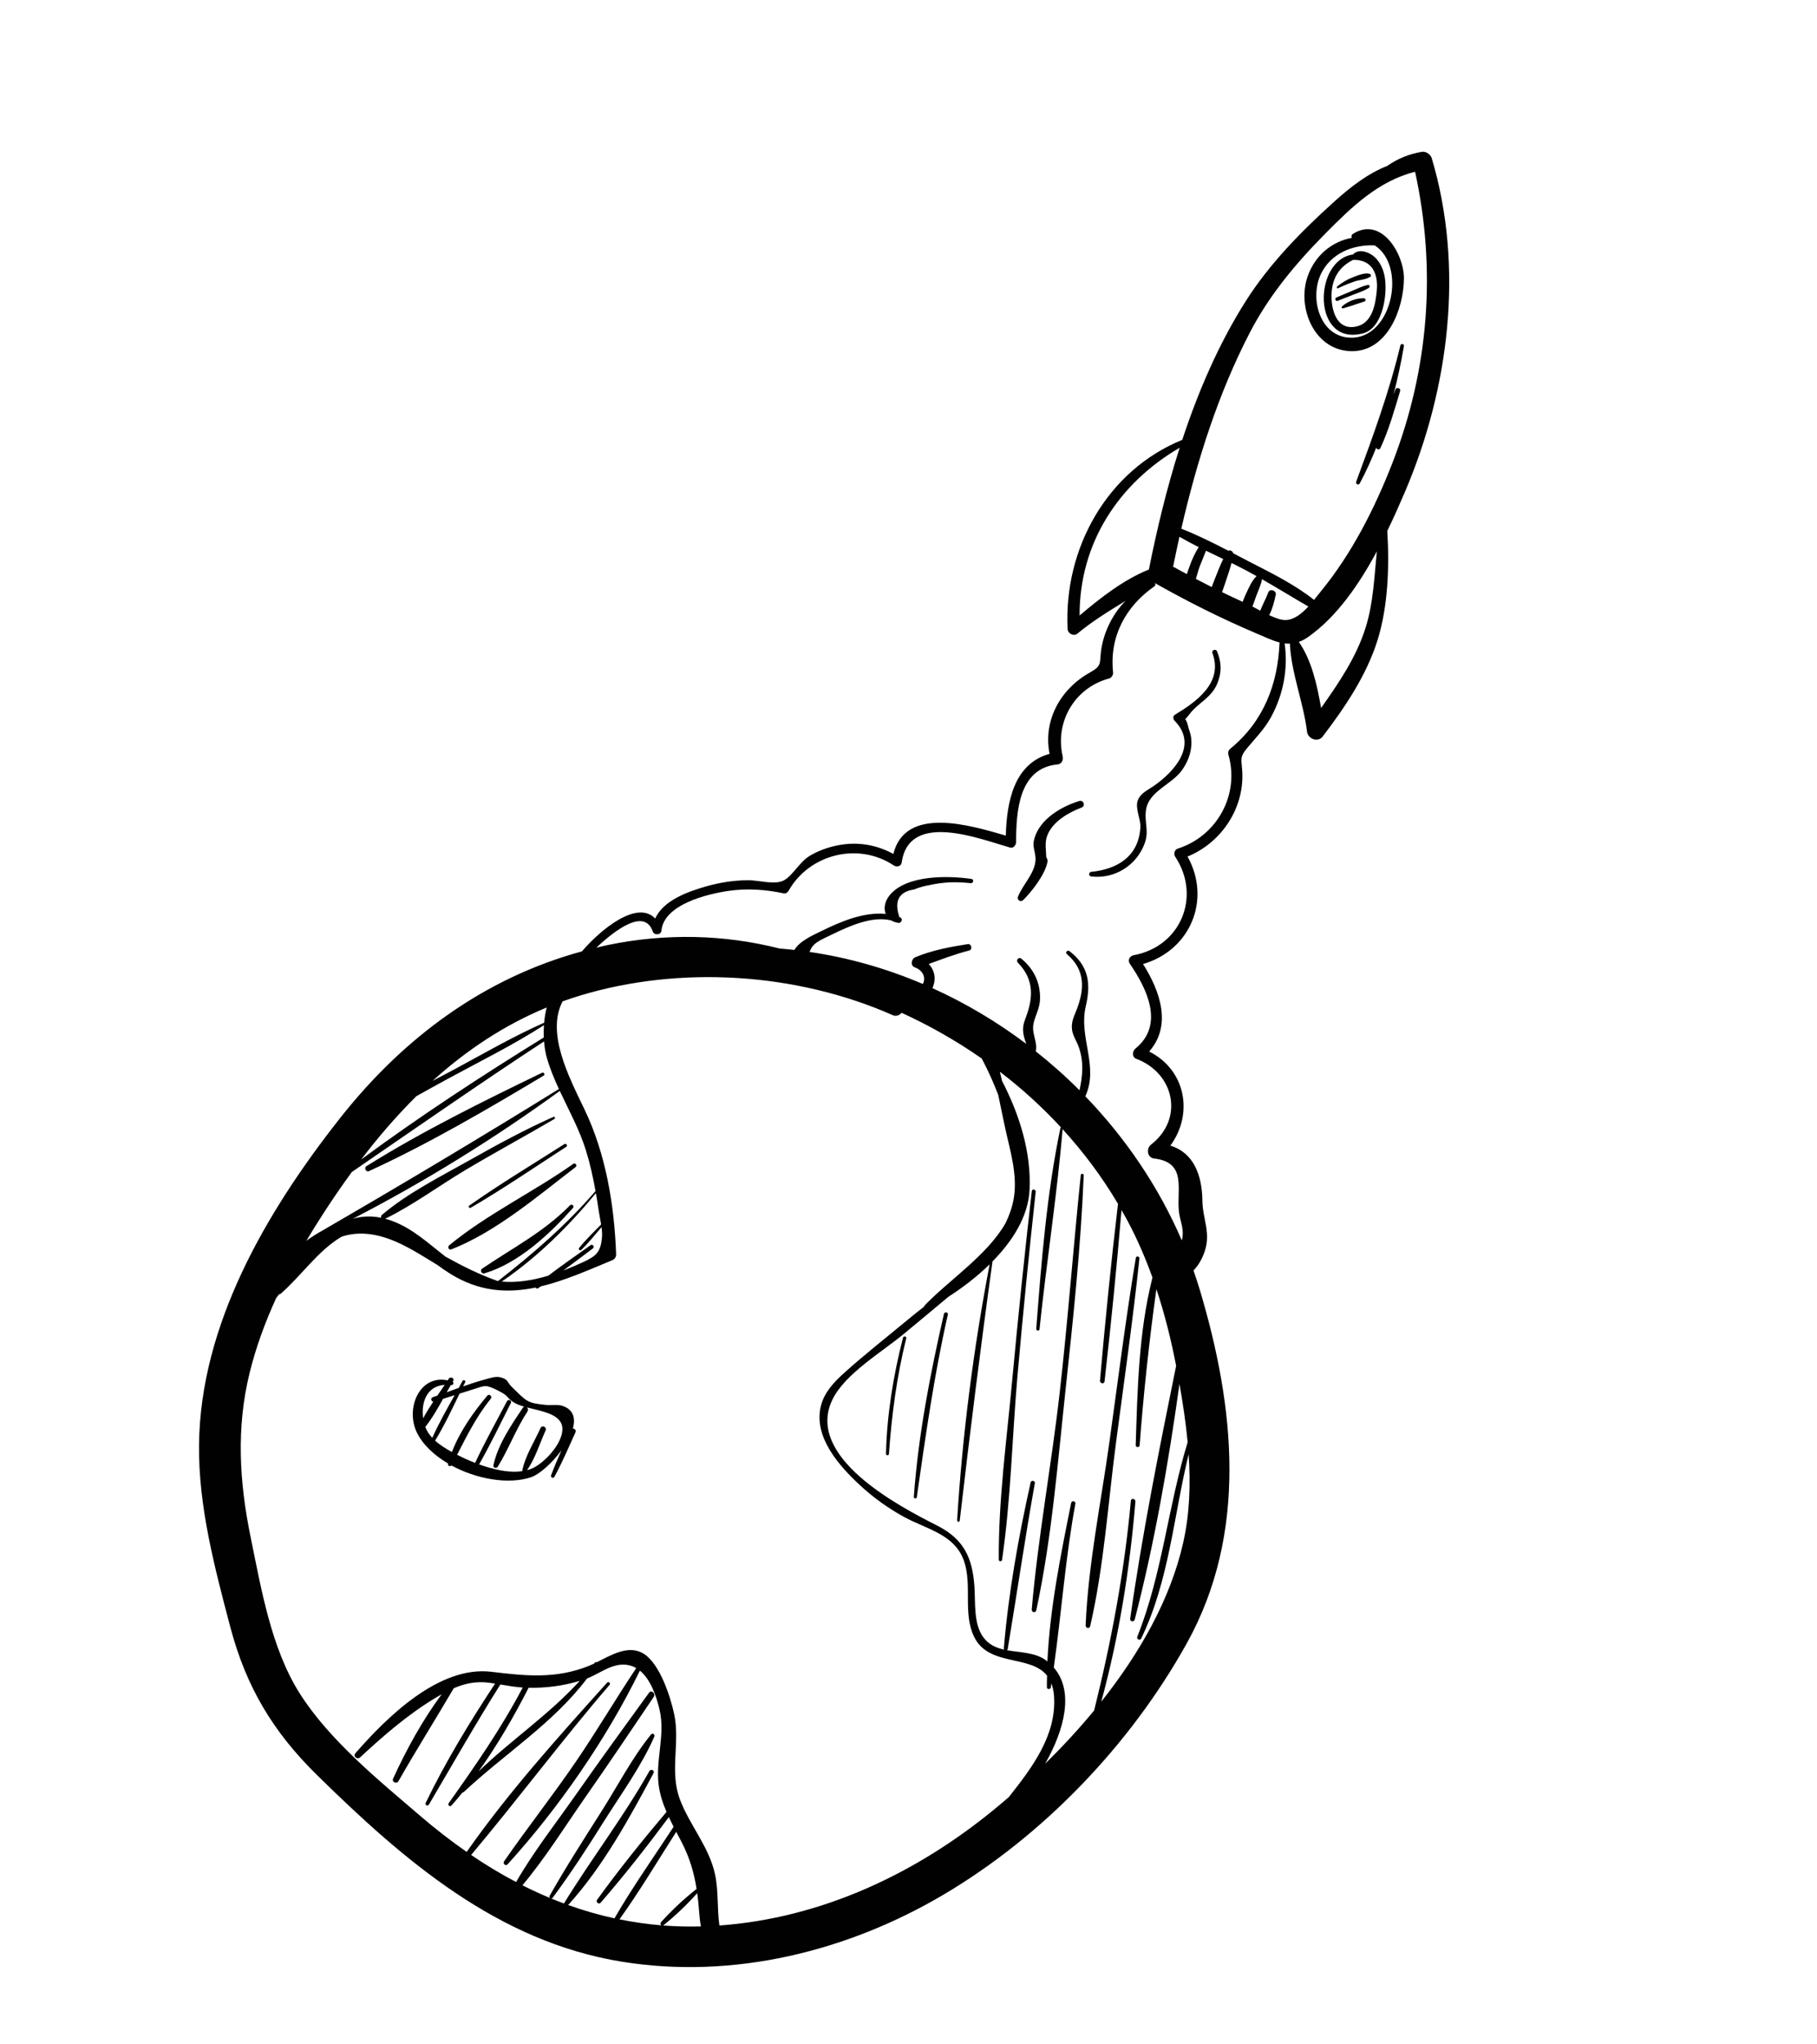 <svg xmlns="http://www.w3.org/2000/svg" xmlns:xlink="http://www.w3.org/1999/xlink" width="1920" zoomAndPan="magnify" viewBox="0 0 1440 1620" height="2160" preserveAspectRatio="xMidYMid meet" version="1.0"><defs><clipPath id="f17287adaa"><path d="M 157 120 L 1149 120 L 1149 1559 L 157 1559 Z M 157 120 " clip-rule="nonzero"/></clipPath><clipPath id="bbc57eb020"><path d="M 673.551 -87.078 L 1424.992 253.453 L 766.215 1707.148 L 14.773 1366.617 Z M 673.551 -87.078 " clip-rule="nonzero"/></clipPath><clipPath id="b1f30aa4d3"><path d="M 673.551 -87.078 L 1424.992 253.453 L 766.215 1707.148 L 14.773 1366.617 Z M 673.551 -87.078 " clip-rule="nonzero"/></clipPath><clipPath id="890fee0aec"><path d="M 673.551 -87.078 L 1424.992 253.453 L 766.215 1707.148 L 14.773 1366.617 Z M 673.551 -87.078 " clip-rule="nonzero"/></clipPath><clipPath id="851f0837bf"><path d="M 702 1059 L 719 1059 L 719 1154 L 702 1154 Z M 702 1059 " clip-rule="nonzero"/></clipPath><clipPath id="deeba97ac4"><path d="M 673.551 -87.078 L 1424.992 253.453 L 766.215 1707.148 L 14.773 1366.617 Z M 673.551 -87.078 " clip-rule="nonzero"/></clipPath><clipPath id="221125fef3"><path d="M 673.551 -87.078 L 1424.992 253.453 L 766.215 1707.148 L 14.773 1366.617 Z M 673.551 -87.078 " clip-rule="nonzero"/></clipPath><clipPath id="e274bd285c"><path d="M 673.551 -87.078 L 1424.992 253.453 L 766.215 1707.148 L 14.773 1366.617 Z M 673.551 -87.078 " clip-rule="nonzero"/></clipPath><clipPath id="4c228b70aa"><path d="M 724 1039 L 752 1039 L 752 1188 L 724 1188 Z M 724 1039 " clip-rule="nonzero"/></clipPath><clipPath id="436a6e96dc"><path d="M 673.551 -87.078 L 1424.992 253.453 L 766.215 1707.148 L 14.773 1366.617 Z M 673.551 -87.078 " clip-rule="nonzero"/></clipPath><clipPath id="c6bbbe8301"><path d="M 673.551 -87.078 L 1424.992 253.453 L 766.215 1707.148 L 14.773 1366.617 Z M 673.551 -87.078 " clip-rule="nonzero"/></clipPath><clipPath id="d4680ead17"><path d="M 673.551 -87.078 L 1424.992 253.453 L 766.215 1707.148 L 14.773 1366.617 Z M 673.551 -87.078 " clip-rule="nonzero"/></clipPath><clipPath id="c5cc3b827b"><path d="M 791 942 L 821 942 L 821 1238 L 791 1238 Z M 791 942 " clip-rule="nonzero"/></clipPath><clipPath id="c4489dab09"><path d="M 673.551 -87.078 L 1424.992 253.453 L 766.215 1707.148 L 14.773 1366.617 Z M 673.551 -87.078 " clip-rule="nonzero"/></clipPath><clipPath id="cddc790960"><path d="M 673.551 -87.078 L 1424.992 253.453 L 766.215 1707.148 L 14.773 1366.617 Z M 673.551 -87.078 " clip-rule="nonzero"/></clipPath><clipPath id="89f472fde8"><path d="M 673.551 -87.078 L 1424.992 253.453 L 766.215 1707.148 L 14.773 1366.617 Z M 673.551 -87.078 " clip-rule="nonzero"/></clipPath><clipPath id="c823fc69f4"><path d="M 817 930 L 859 930 L 859 1278 L 817 1278 Z M 817 930 " clip-rule="nonzero"/></clipPath><clipPath id="8592d7fc3d"><path d="M 673.551 -87.078 L 1424.992 253.453 L 766.215 1707.148 L 14.773 1366.617 Z M 673.551 -87.078 " clip-rule="nonzero"/></clipPath><clipPath id="9a9b6aa71f"><path d="M 673.551 -87.078 L 1424.992 253.453 L 766.215 1707.148 L 14.773 1366.617 Z M 673.551 -87.078 " clip-rule="nonzero"/></clipPath><clipPath id="0abb5c9579"><path d="M 673.551 -87.078 L 1424.992 253.453 L 766.215 1707.148 L 14.773 1366.617 Z M 673.551 -87.078 " clip-rule="nonzero"/></clipPath><clipPath id="ce51a44471"><path d="M 860 995 L 904 995 L 904 1291 L 860 1291 Z M 860 995 " clip-rule="nonzero"/></clipPath><clipPath id="24022e0e63"><path d="M 673.551 -87.078 L 1424.992 253.453 L 766.215 1707.148 L 14.773 1366.617 Z M 673.551 -87.078 " clip-rule="nonzero"/></clipPath><clipPath id="51316717c2"><path d="M 673.551 -87.078 L 1424.992 253.453 L 766.215 1707.148 L 14.773 1366.617 Z M 673.551 -87.078 " clip-rule="nonzero"/></clipPath><clipPath id="bc041cbf34"><path d="M 673.551 -87.078 L 1424.992 253.453 L 766.215 1707.148 L 14.773 1366.617 Z M 673.551 -87.078 " clip-rule="nonzero"/></clipPath><clipPath id="94990f4906"><path d="M 289 849 L 432 849 L 432 929 L 289 929 Z M 289 849 " clip-rule="nonzero"/></clipPath><clipPath id="6ee24badbb"><path d="M 673.551 -87.078 L 1424.992 253.453 L 766.215 1707.148 L 14.773 1366.617 Z M 673.551 -87.078 " clip-rule="nonzero"/></clipPath><clipPath id="4b0d3a328e"><path d="M 673.551 -87.078 L 1424.992 253.453 L 766.215 1707.148 L 14.773 1366.617 Z M 673.551 -87.078 " clip-rule="nonzero"/></clipPath><clipPath id="109dccce32"><path d="M 673.551 -87.078 L 1424.992 253.453 L 766.215 1707.148 L 14.773 1366.617 Z M 673.551 -87.078 " clip-rule="nonzero"/></clipPath><clipPath id="ab569cbbd0"><path d="M 355 921 L 457 921 L 457 991 L 355 991 Z M 355 921 " clip-rule="nonzero"/></clipPath><clipPath id="9560c1ec82"><path d="M 673.551 -87.078 L 1424.992 253.453 L 766.215 1707.148 L 14.773 1366.617 Z M 673.551 -87.078 " clip-rule="nonzero"/></clipPath><clipPath id="6f448caba4"><path d="M 673.551 -87.078 L 1424.992 253.453 L 766.215 1707.148 L 14.773 1366.617 Z M 673.551 -87.078 " clip-rule="nonzero"/></clipPath><clipPath id="7db008ea3a"><path d="M 673.551 -87.078 L 1424.992 253.453 L 766.215 1707.148 L 14.773 1366.617 Z M 673.551 -87.078 " clip-rule="nonzero"/></clipPath><clipPath id="3514848438"><path d="M 381 954 L 455 954 L 455 1010 L 381 1010 Z M 381 954 " clip-rule="nonzero"/></clipPath><clipPath id="10d56d915e"><path d="M 673.551 -87.078 L 1424.992 253.453 L 766.215 1707.148 L 14.773 1366.617 Z M 673.551 -87.078 " clip-rule="nonzero"/></clipPath><clipPath id="c8a0d0674d"><path d="M 673.551 -87.078 L 1424.992 253.453 L 766.215 1707.148 L 14.773 1366.617 Z M 673.551 -87.078 " clip-rule="nonzero"/></clipPath><clipPath id="6f3d5be821"><path d="M 673.551 -87.078 L 1424.992 253.453 L 766.215 1707.148 L 14.773 1366.617 Z M 673.551 -87.078 " clip-rule="nonzero"/></clipPath><clipPath id="30907929f6"><path d="M 327 1091 L 457 1091 L 457 1174 L 327 1174 Z M 327 1091 " clip-rule="nonzero"/></clipPath><clipPath id="eb5e71aaf4"><path d="M 673.551 -87.078 L 1424.992 253.453 L 766.215 1707.148 L 14.773 1366.617 Z M 673.551 -87.078 " clip-rule="nonzero"/></clipPath><clipPath id="f0e5c48421"><path d="M 673.551 -87.078 L 1424.992 253.453 L 766.215 1707.148 L 14.773 1366.617 Z M 673.551 -87.078 " clip-rule="nonzero"/></clipPath><clipPath id="693c9cdcb2"><path d="M 673.551 -87.078 L 1424.992 253.453 L 766.215 1707.148 L 14.773 1366.617 Z M 673.551 -87.078 " clip-rule="nonzero"/></clipPath><clipPath id="7fa3044e7e"><path d="M 1033 181 L 1113 181 L 1113 279 L 1033 279 Z M 1033 181 " clip-rule="nonzero"/></clipPath><clipPath id="4f475cf104"><path d="M 673.551 -87.078 L 1424.992 253.453 L 766.215 1707.148 L 14.773 1366.617 Z M 673.551 -87.078 " clip-rule="nonzero"/></clipPath><clipPath id="16898d6f3f"><path d="M 673.551 -87.078 L 1424.992 253.453 L 766.215 1707.148 L 14.773 1366.617 Z M 673.551 -87.078 " clip-rule="nonzero"/></clipPath><clipPath id="1f519c32d2"><path d="M 673.551 -87.078 L 1424.992 253.453 L 766.215 1707.148 L 14.773 1366.617 Z M 673.551 -87.078 " clip-rule="nonzero"/></clipPath><clipPath id="0da6896cf8"><path d="M 1049 199 L 1099 199 L 1099 266 L 1049 266 Z M 1049 199 " clip-rule="nonzero"/></clipPath><clipPath id="643c33ff4c"><path d="M 673.551 -87.078 L 1424.992 253.453 L 766.215 1707.148 L 14.773 1366.617 Z M 673.551 -87.078 " clip-rule="nonzero"/></clipPath><clipPath id="45e2e410e8"><path d="M 673.551 -87.078 L 1424.992 253.453 L 766.215 1707.148 L 14.773 1366.617 Z M 673.551 -87.078 " clip-rule="nonzero"/></clipPath><clipPath id="534e1135b0"><path d="M 673.551 -87.078 L 1424.992 253.453 L 766.215 1707.148 L 14.773 1366.617 Z M 673.551 -87.078 " clip-rule="nonzero"/></clipPath><clipPath id="91037be190"><path d="M 1059 216 L 1087 216 L 1087 229 L 1059 229 Z M 1059 216 " clip-rule="nonzero"/></clipPath><clipPath id="c118c3f2d0"><path d="M 673.551 -87.078 L 1424.992 253.453 L 766.215 1707.148 L 14.773 1366.617 Z M 673.551 -87.078 " clip-rule="nonzero"/></clipPath><clipPath id="087eb7de41"><path d="M 673.551 -87.078 L 1424.992 253.453 L 766.215 1707.148 L 14.773 1366.617 Z M 673.551 -87.078 " clip-rule="nonzero"/></clipPath><clipPath id="c50aeb25a2"><path d="M 673.551 -87.078 L 1424.992 253.453 L 766.215 1707.148 L 14.773 1366.617 Z M 673.551 -87.078 " clip-rule="nonzero"/></clipPath><clipPath id="871fd8e0d5"><path d="M 1058 225 L 1086 225 L 1086 239 L 1058 239 Z M 1058 225 " clip-rule="nonzero"/></clipPath><clipPath id="d68c78bbd3"><path d="M 673.551 -87.078 L 1424.992 253.453 L 766.215 1707.148 L 14.773 1366.617 Z M 673.551 -87.078 " clip-rule="nonzero"/></clipPath><clipPath id="248c93717a"><path d="M 673.551 -87.078 L 1424.992 253.453 L 766.215 1707.148 L 14.773 1366.617 Z M 673.551 -87.078 " clip-rule="nonzero"/></clipPath><clipPath id="695f61a98c"><path d="M 673.551 -87.078 L 1424.992 253.453 L 766.215 1707.148 L 14.773 1366.617 Z M 673.551 -87.078 " clip-rule="nonzero"/></clipPath><clipPath id="c849585a8d"><path d="M 1063 236 L 1083 236 L 1083 245 L 1063 245 Z M 1063 236 " clip-rule="nonzero"/></clipPath><clipPath id="2ece50f923"><path d="M 673.551 -87.078 L 1424.992 253.453 L 766.215 1707.148 L 14.773 1366.617 Z M 673.551 -87.078 " clip-rule="nonzero"/></clipPath><clipPath id="f29d00c3e6"><path d="M 673.551 -87.078 L 1424.992 253.453 L 766.215 1707.148 L 14.773 1366.617 Z M 673.551 -87.078 " clip-rule="nonzero"/></clipPath><clipPath id="ffb01f2270"><path d="M 673.551 -87.078 L 1424.992 253.453 L 766.215 1707.148 L 14.773 1366.617 Z M 673.551 -87.078 " clip-rule="nonzero"/></clipPath><clipPath id="2d61eb26cb"><path d="M 1074 272 L 1113 272 L 1113 384 L 1074 384 Z M 1074 272 " clip-rule="nonzero"/></clipPath><clipPath id="52338a1397"><path d="M 673.551 -87.078 L 1424.992 253.453 L 766.215 1707.148 L 14.773 1366.617 Z M 673.551 -87.078 " clip-rule="nonzero"/></clipPath><clipPath id="d8a2a01725"><path d="M 673.551 -87.078 L 1424.992 253.453 L 766.215 1707.148 L 14.773 1366.617 Z M 673.551 -87.078 " clip-rule="nonzero"/></clipPath><clipPath id="3a8216c539"><path d="M 673.551 -87.078 L 1424.992 253.453 L 766.215 1707.148 L 14.773 1366.617 Z M 673.551 -87.078 " clip-rule="nonzero"/></clipPath><clipPath id="93b918877c"><path d="M 863 514 L 968 514 L 968 695 L 863 695 Z M 863 514 " clip-rule="nonzero"/></clipPath><clipPath id="fd53c7e9b1"><path d="M 673.551 -87.078 L 1424.992 253.453 L 766.215 1707.148 L 14.773 1366.617 Z M 673.551 -87.078 " clip-rule="nonzero"/></clipPath><clipPath id="2086cfa9cc"><path d="M 673.551 -87.078 L 1424.992 253.453 L 766.215 1707.148 L 14.773 1366.617 Z M 673.551 -87.078 " clip-rule="nonzero"/></clipPath><clipPath id="e2c288c2bc"><path d="M 673.551 -87.078 L 1424.992 253.453 L 766.215 1707.148 L 14.773 1366.617 Z M 673.551 -87.078 " clip-rule="nonzero"/></clipPath><clipPath id="a187f12f3d"><path d="M 806 634 L 859 634 L 859 715 L 806 715 Z M 806 634 " clip-rule="nonzero"/></clipPath><clipPath id="398d1b8da4"><path d="M 673.551 -87.078 L 1424.992 253.453 L 766.215 1707.148 L 14.773 1366.617 Z M 673.551 -87.078 " clip-rule="nonzero"/></clipPath><clipPath id="4027252cd6"><path d="M 673.551 -87.078 L 1424.992 253.453 L 766.215 1707.148 L 14.773 1366.617 Z M 673.551 -87.078 " clip-rule="nonzero"/></clipPath><clipPath id="9c9143fac5"><path d="M 673.551 -87.078 L 1424.992 253.453 L 766.215 1707.148 L 14.773 1366.617 Z M 673.551 -87.078 " clip-rule="nonzero"/></clipPath><clipPath id="6fe326e44c"><path d="M 371 906 L 450 906 L 450 958 L 371 958 Z M 371 906 " clip-rule="nonzero"/></clipPath><clipPath id="8d277163c7"><path d="M 673.551 -87.078 L 1424.992 253.453 L 766.215 1707.148 L 14.773 1366.617 Z M 673.551 -87.078 " clip-rule="nonzero"/></clipPath><clipPath id="3154d4e75b"><path d="M 673.551 -87.078 L 1424.992 253.453 L 766.215 1707.148 L 14.773 1366.617 Z M 673.551 -87.078 " clip-rule="nonzero"/></clipPath><clipPath id="99e1a6ffce"><path d="M 673.551 -87.078 L 1424.992 253.453 L 766.215 1707.148 L 14.773 1366.617 Z M 673.551 -87.078 " clip-rule="nonzero"/></clipPath><clipPath id="760903dad7"><path d="M 336 822 L 359 822 L 359 845 L 336 845 Z M 336 822 " clip-rule="nonzero"/></clipPath><clipPath id="21fc841513"><path d="M 342.352 819.141 L 362.086 828.082 L 353.145 847.812 L 333.41 838.871 Z M 342.352 819.141 " clip-rule="nonzero"/></clipPath><clipPath id="09dbc134aa"><path d="M 352.219 823.609 C 346.77 821.141 340.352 823.555 337.883 829.004 C 335.414 834.453 337.828 840.871 343.277 843.344 C 348.727 845.812 355.145 843.395 357.613 837.945 C 360.082 832.5 357.668 826.078 352.219 823.609 Z M 352.219 823.609 " clip-rule="nonzero"/></clipPath></defs><g clip-path="url(#f17287adaa)"><g clip-path="url(#bbc57eb020)"><g clip-path="url(#b1f30aa4d3)"><g clip-path="url(#890fee0aec)"><path fill="#010101" d="M 950.91 1022.25 C 949.359 1017.051 947.652 1011.906 945.871 1006.801 C 949.793 1002.676 952.703 997.625 954.75 991.586 C 959.77 976.773 953.074 965.863 952.91 951.387 C 952.684 931.578 946.152 913.434 927.516 907.832 C 945.977 882.766 939.887 847.918 910.746 833.246 C 928.789 812.746 919.684 785.797 905.871 763.918 C 943.215 753.121 960.219 713.125 941.156 678.742 C 968.5 667.605 987.055 639.289 984.363 609.234 C 983.613 600.871 982.898 599.426 988.277 592.93 C 994.992 584.805 1002.094 577.797 1007.215 568.426 C 1017.031 550.465 1020.969 530.031 1018.086 509.852 C 1019.477 510.031 1020.863 510.09 1022.266 510.043 C 1023.238 533.07 1033.086 556.805 1035.84 579.785 C 1036.523 585.488 1044.387 588.676 1048.199 583.684 C 1065.863 560.555 1082.926 535.301 1091.707 507.309 C 1100.039 480.711 1101.188 448.996 1099.438 420.738 C 1104.578 410.148 1109.203 399.691 1113.375 389.945 C 1148.5 307.832 1160.48 211.809 1134.652 125.289 C 1133.762 122.297 1129.91 119.715 1126.754 120.293 C 1116.562 122.172 1108.242 125.402 1099.668 131.305 C 1099.617 131.34 1099.586 131.375 1099.543 131.418 C 1083.945 137.539 1070.266 148.188 1057.492 159.695 C 1030.996 183.559 1005.535 209.508 986.512 239.824 C 965.621 273.109 949.582 310.246 936.961 348.547 C 877.359 372.812 842.891 434.707 846.109 498.543 C 846.285 502.027 850.969 504.5 853.793 502.141 C 865.648 492.254 878.828 484.25 891.914 476.223 C 887.758 480.453 884.113 485.266 881.059 490.746 C 876.965 498.09 874.062 506.141 872.781 514.461 C 871.078 525.543 873.977 527.223 863.66 532.988 C 840.219 546.09 826.574 571.086 831.801 597.359 C 803.617 605.141 797.805 635.359 797.129 662.145 C 768.473 653.836 717.555 638.441 707.992 676.664 C 694.418 669.328 679.504 666.766 663.871 669.867 C 656.133 671.406 648.578 674.137 641.777 678.152 C 633.828 682.844 628.398 693.625 621.316 697.586 C 614.273 701.523 600.922 697.387 592.629 697.488 C 581.535 697.621 570.613 699.266 559.949 702.301 C 545.477 706.422 525.766 713.336 519.273 727.863 C 504.789 712.656 475.477 737.133 461.203 753.879 C 383.344 775.117 319.531 822.465 269.203 886.402 C 211.469 959.754 158.648 1049.312 157.727 1145.227 C 157.254 1193.895 170.094 1242.062 182.383 1288.809 C 194.895 1336.406 216.117 1372.066 251.102 1406.461 C 319.969 1474.152 394.531 1538.66 492.984 1554.52 C 581.219 1568.723 671.637 1546.363 747.863 1501.305 C 826.91 1454.578 895.918 1382.453 940.516 1302.258 C 989.156 1214.805 978.645 1115.023 950.91 1022.25 Z M 1011.051 471.328 C 1011.805 467.934 1006.371 466.117 1005.121 469.461 C 1003.324 474.25 1000.711 479.02 998.754 483.906 C 996.559 482.73 994.465 481.605 992.547 480.598 C 993.633 477.914 994.551 475.137 995.559 472.316 C 997.082 468.055 999.469 463.52 1000.105 458.953 C 1012.469 466.02 1024.543 473.492 1036.895 480.613 C 1031.613 486.355 1025.461 491.301 1018.645 491.316 C 1015.051 491.336 1010.488 489.641 1005.848 487.469 C 1008.469 482.492 1009.863 476.711 1011.051 471.328 Z M 934.734 425.352 C 939.73 428.254 944.855 430.977 950.055 433.59 C 946.992 438.109 944.711 443.336 942.922 448.316 C 942.148 450.477 941.277 452.699 940.598 454.953 C 936.957 453.008 933.32 451.059 929.715 449.059 C 931.297 441.168 932.969 433.254 934.734 425.352 Z M 947.773 458.75 C 948.82 455.496 949.57 452.078 950.727 449 C 952.301 444.793 954.184 440.637 955.777 436.41 C 960.324 438.625 964.879 440.801 969.422 442.969 C 966.961 447.969 964.992 453.176 962.914 458.383 C 962.004 460.652 961.113 462.906 960.27 465.18 C 956.082 463.07 951.922 460.922 947.773 458.75 Z M 968.5 469.219 C 969.547 466.402 970.488 463.535 971.457 460.609 C 973.059 455.766 974.73 451.02 975.996 446.145 C 977.535 446.895 979.086 447.648 980.609 448.414 C 985.785 451.008 990.855 453.746 995.867 456.547 C 992.129 460.047 989.727 465.719 987.672 470.105 C 986.602 472.395 985.609 474.637 984.82 476.902 C 979.344 474.41 973.91 471.848 968.5 469.219 Z M 1082.332 497.168 C 1074.938 520.824 1061.102 541.031 1046.984 561.035 C 1043.848 542.707 1039.383 522.969 1029.344 508.66 C 1031.68 507.828 1034.062 506.625 1036.543 504.891 C 1059.039 489.16 1076.871 463.508 1091.18 436.914 C 1089.133 457.168 1088.426 477.629 1082.332 497.168 Z M 990.461 263.645 C 1005.898 233.867 1026.922 208.758 1050.402 185.035 C 1071.043 164.168 1092.418 143.379 1121.48 136.121 C 1138.398 213.758 1132.434 292.43 1103.508 366.852 C 1089.555 402.75 1071.258 438.812 1046.734 468.688 C 1045.121 470.656 1043.328 472.977 1041.391 475.371 C 1026.125 463.215 1007.844 454.207 990.691 445.387 C 986.281 443.113 981.824 440.781 977.34 438.441 C 976.949 436.902 975.328 435.684 973.703 436.402 C 973.648 436.426 973.598 436.445 973.543 436.465 C 961.348 430.129 948.891 423.914 936.207 418.949 C 948.52 365.441 965.336 312.121 990.461 263.645 Z M 855.594 487.738 C 855.426 430.512 886.355 383.148 934.906 354.785 C 924.707 386.766 916.844 419.449 910.516 451.312 C 890.547 459.27 871.859 473.957 855.594 487.738 Z M 517.289 738.07 C 518.41 741.301 523.824 741.098 524.18 737.461 C 526.23 716.59 560.805 708.383 577.242 705.98 C 592.023 703.82 606.535 704.844 621.047 707.914 C 622.707 708.266 624.203 707.242 624.98 705.863 C 641.473 676.727 680.215 667.109 708.238 685.734 C 710.562 687.281 714.16 686.664 714.621 683.434 C 720.473 642.359 776.551 664.844 800.465 671.629 C 803.25 672.422 805.27 669.562 805.27 667.188 C 805.336 643.355 807.18 608.703 838.07 605.762 C 841.469 605.438 842.852 602.293 842.172 599.301 C 835.922 571.824 851.828 544.898 879.023 537.641 C 880.996 537.113 882.336 534.707 882.129 532.758 C 879.125 504.535 892.012 480.516 914.941 464.582 C 915.906 463.914 915.77 462.602 915.098 461.902 C 915.242 461.996 915.375 462.098 915.523 462.184 C 941.551 476.891 968.25 490.289 995.785 501.969 C 1002.383 504.77 1008.281 507.625 1014.059 509.082 C 1014.059 509.082 1014.055 509.09 1014.055 509.09 C 1012.781 542.281 1001.281 571.809 975.121 593.219 C 973.566 594.488 973 596.191 973.547 598.117 C 982.59 629.68 964.551 662.492 933.457 672.441 C 930.773 673.305 929.918 676.676 931.383 678.895 C 952.125 710.285 935.887 749.988 898.547 756.91 C 895.441 757.488 893.422 760.805 895.387 763.664 C 908.773 783.152 923.152 811.957 899.863 830.902 C 897.34 832.961 896.945 837.66 900.535 839.016 C 930.707 850.406 938.605 886.52 912.203 907.035 C 908.289 910.074 909.062 917.383 914.648 918.023 C 941.039 921.047 932.277 942.719 934.348 960.332 C 935.172 967.348 938.133 972.797 937.164 980.121 C 937.035 981.121 936.824 982.047 936.617 982.961 C 918.328 940.512 892.078 901.848 860.137 868.742 C 871.062 844.875 854.688 822.148 860.504 797.328 C 864.652 779.645 862.977 765.48 847.57 753.695 C 845.977 752.48 843.969 754.766 845.523 756.07 C 860.164 768.422 859.691 783.793 853.078 800.551 C 850.922 806 848.777 810.168 849.637 816.188 C 850.328 821.047 853.527 825.48 855.074 830.074 C 859.086 841.965 857.957 852.719 855.52 863.973 C 844.586 853.008 832.992 842.711 820.863 833.102 C 822.613 824.883 816.738 818.645 819.496 809.316 C 821.387 802.902 824.105 798.297 824.25 791.23 C 824.512 778.613 819.141 767.562 809.434 759.695 C 807.309 757.977 804.855 760.969 806.707 762.875 C 820.211 776.742 818.762 791.621 812.277 808.164 C 809.492 815.266 811.035 821.051 813.383 827.242 C 790.266 809.789 765.266 794.918 738.969 783.027 C 739.973 780.789 740.586 778.359 740.688 775.98 C 740.875 771.227 739.031 767.105 736.051 763.895 C 746.633 760.004 757.074 756.035 768.113 753.203 C 770.973 752.469 769.926 747.68 766.996 748.137 C 753.043 750.332 738.414 753.043 725.355 758.562 C 722.215 759.891 721.211 765.188 724.984 766.555 C 731.02 768.738 734.188 774.293 731.355 779.723 C 702.672 767.496 672.523 758.852 641.613 754.34 C 644.109 747.293 648.742 745.629 660.012 740.195 C 673.043 733.902 691.27 725.602 706.32 729.363 C 707.859 730.309 709.746 730.992 711.984 731.316 C 714.457 731.68 715.887 727.926 713.367 726.945 C 713.176 726.863 712.973 726.816 712.777 726.746 C 708.461 713.988 712.352 706.684 724.449 704.824 C 728.5 703.195 732.672 702.027 736.98 701.305 C 747.992 698.859 758.012 698.633 769.316 699.848 C 771.465 700.078 772.082 696.816 769.895 696.496 C 751.684 693.797 718.621 693.148 705.234 709.199 C 701.254 713.977 700.117 719.754 701.949 724.238 C 684.594 722.473 666.34 730.246 651.07 737.758 C 644.562 740.957 633.805 745.535 629.547 752.762 C 625.648 752.332 621.746 751.926 617.82 751.629 C 573.945 740.496 527.703 739.348 481.781 748.848 C 478.68 749.492 475.641 750.262 472.578 750.984 C 487.812 736.668 510.809 719.473 517.289 738.07 Z M 460.758 990.398 C 466.473 984.812 471.547 978.535 476.727 972.426 C 477.098 975.207 477.297 977.945 477.074 980.469 C 476.066 991.988 472.816 995.25 462.062 1000.18 C 456.98 1002.508 451.754 1004.754 446.445 1006.797 C 454.293 1001.035 462.043 995.145 469.848 989.297 C 471.461 988.086 469.727 985.539 468.074 986.703 C 456.824 994.695 445.508 1002.555 434.535 1010.875 C 422.41 1014.539 409.957 1016.602 397.617 1015.555 C 425.98 996.141 450.391 971.996 472.273 945.5 C 473.059 950.027 473.785 954.562 474.434 959.105 C 474.926 962.531 475.777 966.402 476.406 970.27 C 470.496 976.348 464.316 982.277 458.984 988.859 C 458.004 990.051 459.688 991.445 460.758 990.398 Z M 471.691 944.137 C 448.613 970.824 422.402 993.574 394.625 1015.172 C 379.703 1009.965 366.523 1003.238 353.133 995.848 C 339.469 985.254 326.734 973.188 310.203 967.289 C 308.531 966.695 306.895 966.207 305.277 965.773 C 327.262 955.023 347.391 939.984 368.395 927.438 C 391.848 913.43 415.895 900.488 439.438 886.656 C 440.332 886.133 439.566 884.609 438.613 885.039 C 415.84 895.199 393.992 907.059 372.266 919.305 C 348.848 932.512 323.227 945.293 302.664 962.73 C 301.996 963.301 301.848 964.211 302.051 964.984 C 293.805 963.289 286.355 963.789 279.535 965.844 C 336.496 936.41 392.039 902.051 443.637 864.484 C 450.895 880.012 459.238 895.137 464.355 911.59 C 467.652 922.199 470.043 933.051 471.98 943.984 C 471.875 944.031 471.777 944.039 471.691 944.137 Z M 430.961 822.117 C 381.566 852.629 332.879 884.371 286.184 918.863 C 299.777 901.059 314.305 884.164 329.992 868.645 C 338.211 864.074 346.418 859.492 354.652 855.02 C 380.211 841.148 406.625 828.141 431.094 812.375 C 430.867 815.664 430.824 818.93 430.961 822.117 Z M 255.996 974.84 C 255.914 974.887 255.867 974.953 255.805 975.016 C 251.34 977.355 246.98 980.137 242.762 983.305 C 246.965 976.223 251.301 969.234 255.742 962.367 C 263.133 950.922 270.812 939.688 278.816 928.742 C 329.438 894.012 379.789 858.875 431.152 825.23 C 431.551 830.102 432.352 834.699 433.52 838.719 C 435.949 847.074 439.297 855.074 442.934 862.957 C 381.098 901.266 318.934 938.348 255.996 974.84 Z M 433.277 798.352 C 432.277 802.285 431.609 806.359 431.23 810.438 C 406.641 821.289 383.207 834.969 359.551 847.684 C 354.004 850.664 348.41 853.598 342.801 856.523 C 369.426 832.469 399.281 812.41 433.277 798.352 Z M 490.941 1520.941 C 506.953 1498.594 521.145 1474.758 535.93 1451.598 C 537.258 1454.117 538.594 1456.637 539.895 1459.152 C 546.578 1472.008 550.023 1483.918 552.051 1496.828 C 541.93 1504.82 532.387 1513.707 523.77 1523.297 C 523.059 1524.09 523.469 1525.195 524.219 1525.684 C 512.914 1524.742 501.82 1523.145 490.941 1520.941 Z M 554.105 1515.344 C 554.387 1519.23 554.824 1522.961 555.484 1526.559 C 545.324 1526.809 535.324 1526.559 525.492 1525.789 C 525.605 1525.738 525.727 1525.699 525.844 1525.609 C 535.406 1517.902 544.367 1509.324 552.57 1500.172 C 553.234 1505.039 553.715 1510.059 554.105 1515.344 Z M 570.156 1525.82 C 568.203 1512.586 569.535 1498.707 566.707 1485.414 C 562.027 1463.461 546.637 1446.547 538.848 1425.918 C 530.426 1403.609 539.188 1380.855 534.266 1358.145 C 531.32 1344.582 523.125 1318.887 510.469 1310.672 C 498.484 1302.891 484.652 1311.355 472.84 1317.262 C 472.418 1316.992 471.828 1316.957 471.48 1317.422 C 471.277 1317.703 471.051 1317.957 470.844 1318.23 C 469.434 1318.902 468.043 1319.543 466.711 1320.078 C 440.398 1330.59 416.617 1328.062 389.445 1324.77 C 348.039 1319.742 306.711 1360.59 281.672 1389.297 C 279.512 1391.77 283.16 1394.656 285.438 1392.539 C 304.32 1374.992 323.859 1358.102 346.074 1344.859 C 347.391 1344.074 348.684 1343.344 349.984 1342.613 C 334.777 1363.246 322.098 1386.301 311.566 1409.367 C 310.297 1412.156 314.34 1413.98 315.828 1411.375 C 329.953 1386.551 345.188 1362.418 359.605 1337.801 C 368.391 1334.012 377.359 1332.066 387.953 1333.469 C 389.434 1333.66 390.887 1333.91 392.34 1334.145 C 372.199 1364.703 353.281 1395.715 337.344 1428.707 C 336.527 1430.398 339.023 1431.504 339.945 1429.938 C 358.66 1398.145 376.879 1366.043 396.543 1334.824 C 402.41 1335.836 408.254 1336.859 414.258 1337.25 C 397.246 1369.582 376.816 1399.016 355.605 1428.859 C 354.547 1430.348 356.535 1432.141 357.789 1430.73 C 360.781 1427.379 363.672 1423.93 366.523 1420.434 C 366.887 1420.438 367.27 1420.312 367.594 1420.008 C 399.453 1390.102 438.738 1365.305 465.219 1330.074 C 472.898 1327.125 480.539 1321.5 488.344 1319.723 C 494.695 1318.273 499.898 1319.32 504.223 1321.844 C 487.91 1346.301 472.969 1371.707 456.379 1396.004 C 438.094 1422.789 418 1448.25 399.531 1474.898 C 398.207 1476.805 400.691 1479.062 402.309 1477.281 C 442.641 1432.914 480.508 1378.289 507.129 1323.852 C 515.855 1330.98 520.316 1344.645 522.699 1354.77 C 527.434 1374.867 519.344 1394.512 522.027 1414.684 C 523.008 1422.094 525.32 1429.055 528.219 1435.793 C 509.168 1458.336 490.562 1481.426 473.281 1505.324 C 471.914 1507.207 474.488 1509.516 476.055 1507.715 C 494.961 1485.93 512.812 1463.078 530.066 1439.926 C 531.277 1442.5 532.531 1445.062 533.836 1447.594 C 518.113 1471.598 501.359 1495.285 486.965 1520.137 C 474.457 1517.414 462.238 1513.871 450.277 1509.582 C 477.871 1479.188 498.684 1440.945 517.961 1405.023 C 519.078 1402.93 515.801 1401.43 514.648 1403.461 C 494.098 1439.891 468.723 1472.848 446.93 1508.352 C 443.461 1507.062 440.012 1505.711 436.582 1504.297 C 437.074 1504.434 437.605 1504.332 437.973 1503.844 C 452.25 1484.629 465.387 1464.367 478.109 1444.09 C 491.898 1422.117 508.195 1399.84 518.598 1376.074 C 519.285 1374.496 517.137 1372.969 515.992 1374.383 C 501.023 1392.832 489.715 1414.801 476.988 1434.863 C 462.887 1457.094 448.559 1479.379 435.586 1502.293 C 435.098 1503.16 435.754 1504.039 436.555 1504.281 C 428.938 1501.137 421.426 1497.691 414.027 1493.953 C 432.578 1471.863 448.094 1446.719 464.586 1423.152 C 482.754 1397.191 500.379 1370.867 518.121 1344.621 C 519.879 1342.02 516.254 1338.766 514.355 1341.379 C 495 1368.098 475.57 1394.746 456.656 1421.773 C 440.641 1444.656 422.992 1467.086 409.035 1491.367 C 396.867 1484.969 384.984 1477.805 373.379 1469.93 C 410.629 1425.594 445.305 1379.055 483.098 1335.109 C 484.199 1333.828 482.238 1332.16 481.113 1333.402 C 442.523 1376.289 403.051 1420.074 369.852 1467.496 C 357.352 1458.816 345.168 1449.352 333.289 1439.156 C 300.039 1410.617 261.105 1379.109 237.477 1341.805 C 214.883 1306.145 206.969 1258.742 198.609 1217.992 C 189.703 1174.559 187.133 1131.527 197.77 1088.129 C 202.781 1067.652 210.098 1047.77 218.91 1028.531 C 219.684 1027.535 220.461 1026.535 221.23 1025.539 C 221.562 1025.645 221.914 1025.645 222.262 1025.348 C 238.57 1011.262 251.828 991.211 270.395 980.188 C 270.559 980.094 270.711 980.016 270.871 979.93 C 281.598 976.434 294.008 976.48 309.094 982.059 C 321.879 986.777 334.203 994.848 346.711 1002.434 C 349.996 1004.824 353.25 1007.109 356.473 1009.133 C 379.555 1023.645 402.047 1024.93 424.453 1020.289 C 424.805 1020.961 425.613 1021.379 426.461 1020.816 C 427.176 1020.352 427.863 1019.852 428.574 1019.371 C 447.402 1014.887 466.191 1006.527 485.246 998.617 C 487.25 997.785 488.363 995.984 488.281 993.836 C 486.902 955.117 480.105 914.164 463.191 879.066 C 450.23 852.168 432.953 818.566 445.824 793.527 C 450.352 791.902 454.938 790.352 459.609 788.941 C 539.352 764.836 631.473 770.781 707.652 804.504 C 710.254 805.656 712.898 804.477 714.5 802.547 C 736.734 812.691 758.027 824.852 778.043 838.785 C 782.914 848.027 787.312 857.66 791.09 867.562 C 792.84 876.039 794.598 884.508 796.406 892.969 C 800.434 911.707 806.902 931.484 803.199 950.855 C 801.961 957.305 799.746 963.395 796.918 969.227 C 782.27 994.863 752.371 1014.094 732.809 1034.457 C 732.5 1034.777 732.379 1035.105 732.336 1035.426 C 727.797 1038.973 723.398 1042.465 719.285 1045.887 C 702.605 1059.793 685.332 1073.219 669.207 1087.766 C 661.129 1095.047 653.254 1103.207 650.555 1114.137 C 644.469 1138.844 665.312 1161.922 681.844 1177.199 C 692.293 1186.848 703.969 1195.207 716.434 1202.039 C 734.023 1211.68 756.602 1215.676 763.98 1236.949 C 770.691 1256.297 762.82 1278.695 772.176 1297.395 C 783.875 1320.805 816.586 1311.066 829.809 1327.805 C 829.758 1330.883 829.637 1333.969 829.672 1337.043 C 829.695 1338.836 832.508 1338.906 832.781 1337.176 C 832.949 1336.129 833.086 1335.074 833.25 1334.035 C 834.355 1336.934 835.09 1340.324 835.352 1344.387 C 837.316 1375.051 818.117 1400.551 799.457 1424.109 C 795.723 1427.328 791.988 1430.477 788.27 1433.535 C 725.996 1484.738 651.117 1519.93 570.156 1525.82 Z M 418.938 1337.426 C 432.613 1337.723 446.316 1335.91 459.43 1331.973 C 435.199 1358.668 405.082 1378.789 379.238 1403.738 C 394.281 1382.816 407.281 1360.238 418.938 1337.426 Z M 872.77 1348.441 C 886.902 1296.594 895.371 1243.492 899.828 1189.867 C 900.02 1187.543 896.43 1186.879 896.223 1189.238 C 891.148 1245.48 880.73 1300.73 867.117 1355.434 C 854.855 1370.301 841.75 1384.418 828.289 1397.605 C 843.535 1370.875 851.523 1340.277 835.133 1321.406 C 841.23 1278.195 844.324 1234.625 852.254 1191.555 C 852.648 1189.402 849.332 1188.828 848.906 1190.977 C 840.707 1231.758 832 1274.535 830.078 1316.594 C 829.746 1316.332 829.465 1316.043 829.129 1315.797 C 820.344 1309.254 808.57 1309.605 798 1307.652 C 798.316 1307.453 798.566 1307.109 798.652 1306.602 C 805.91 1262.879 812.312 1219.027 820.117 1175.391 C 820.5 1173.23 817.242 1172.676 816.77 1174.812 C 807.117 1218.164 799.301 1261.793 795.562 1306.07 C 795.523 1306.555 795.676 1306.957 795.914 1307.25 C 789.402 1305.809 783.465 1303.219 779.137 1297.195 C 771.465 1286.504 773.102 1270.062 772.281 1257.613 C 770.734 1234.223 763.836 1219.551 742.344 1208.703 C 712.133 1193.453 637.938 1154.531 659.633 1109.23 C 669.512 1088.594 699.297 1071.246 716.719 1056.656 C 728.336 1046.934 740.109 1037.355 751.684 1027.562 C 762.812 1020.418 774.234 1011.73 784.309 1001.875 C 771.516 1068.621 762.711 1136.875 758.539 1204.691 C 758.457 1206 760.441 1206.414 760.598 1205.055 C 768.539 1136.602 777.02 1068.383 786.492 1000.125 C 786.512 999.98 786.434 999.895 786.402 999.777 C 802.625 983.324 814.898 963.816 815.934 942.91 C 817.402 913.469 808.051 883.324 794.148 856.586 C 793.562 854.141 792.977 851.691 792.391 849.246 C 809.773 862.551 826.027 877.301 840.875 893.395 C 840.641 893.504 840.434 893.68 840.363 894.023 C 829.5 946.102 825.324 999.965 821.242 1052.918 C 821.113 1054.57 823.641 1055.062 823.82 1053.371 C 829.312 1000.484 837.68 947.754 842.125 894.797 C 858.652 912.898 873.441 932.637 886.027 953.953 C 880.539 1000.578 875.82 1047.273 871.762 1094.043 C 871.562 1096.355 875.094 1097.039 875.367 1094.672 C 880.504 1049.465 885.004 1004.211 888.809 958.883 C 890.531 961.902 892.266 964.914 893.898 967.996 C 901.477 982.297 907.879 997.152 913.348 1012.363 C 902.375 1055.383 901.473 1101.277 900.059 1145.293 C 900.004 1147.051 903.035 1147.203 903.168 1145.426 C 906.301 1103.754 910.746 1062.707 916.457 1021.488 C 923.062 1041.371 928.148 1061.766 932.098 1082.297 C 918.598 1148.738 905.16 1215.898 895.684 1282.723 C 895.344 1285.082 898.703 1285.617 899.289 1283.352 C 914.996 1222.75 926.02 1159.34 934.758 1096.645 C 937.43 1111.883 939.773 1127.336 941.234 1142.852 C 925.645 1193.645 921.172 1247.316 901.34 1296.938 C 900.535 1298.957 903.453 1300.371 904.41 1298.387 C 926.629 1252.48 930.098 1201.352 942.012 1152.383 C 943.625 1175.973 942.875 1199.605 937.645 1222.707 C 927.523 1267.355 903.133 1310.207 872.77 1348.441 Z M 872.77 1348.441 " fill-opacity="1" fill-rule="nonzero"/></g></g></g></g><g clip-path="url(#851f0837bf)"><g clip-path="url(#deeba97ac4)"><g clip-path="url(#221125fef3)"><g clip-path="url(#e274bd285c)"><path fill="#010101" d="M 718.215 1060.496 C 718.625 1058.859 716.055 1058.426 715.645 1060.043 C 707.914 1090.258 702.902 1120.91 702.152 1152.113 C 702.117 1153.43 704.391 1153.547 704.48 1152.219 C 706.68 1121.176 710.695 1090.727 718.215 1060.496 Z M 718.215 1060.496 " fill-opacity="1" fill-rule="nonzero"/></g></g></g></g><g clip-path="url(#4c228b70aa)"><g clip-path="url(#436a6e96dc)"><g clip-path="url(#c6bbbe8301)"><g clip-path="url(#d4680ead17)"><path fill="#010101" d="M 751.176 1041.742 C 751.625 1039.773 748.539 1039.234 748.082 1041.199 C 737.176 1088.75 727.742 1137.312 724.242 1186.031 C 724.137 1187.508 726.34 1187.961 726.562 1186.434 C 733.543 1137.871 740.285 1089.648 751.176 1041.742 Z M 751.176 1041.742 " fill-opacity="1" fill-rule="nonzero"/></g></g></g></g><g clip-path="url(#c5cc3b827b)"><g clip-path="url(#c4489dab09)"><g clip-path="url(#cddc790960)"><g clip-path="url(#89f472fde8)"><path fill="#010101" d="M 820.805 944.418 C 821.02 942.418 817.941 941.859 817.711 943.875 C 812.02 993.723 806.828 1043.617 802.211 1093.578 C 797.867 1140.629 791.219 1188.68 791.551 1235.969 C 791.559 1237.453 793.93 1237.531 794.141 1236.078 C 801.195 1188.023 802.113 1138.582 806.371 1090.184 C 810.66 1041.547 815.5 992.957 820.805 944.418 Z M 820.805 944.418 " fill-opacity="1" fill-rule="nonzero"/></g></g></g></g><g clip-path="url(#c823fc69f4)"><g clip-path="url(#8592d7fc3d)"><g clip-path="url(#9a9b6aa71f)"><g clip-path="url(#0abb5c9579)"><path fill="#010101" d="M 858.867 931.211 C 858.922 929.891 856.676 929.793 856.539 931.109 C 850.582 988.551 846.332 1046.133 839.828 1103.531 C 833.328 1160.836 822.637 1218.016 817.66 1275.426 C 817.457 1277.746 820.758 1278.391 821.266 1276.055 C 833.625 1218.645 838.285 1158.613 844.574 1100.273 C 850.621 1044.105 856.566 987.672 858.867 931.211 Z M 858.867 931.211 " fill-opacity="1" fill-rule="nonzero"/></g></g></g></g><g clip-path="url(#ce51a44471)"><g clip-path="url(#24022e0e63)"><g clip-path="url(#51316717c2)"><g clip-path="url(#bc041cbf34)"><path fill="#010101" d="M 902.992 997.281 C 903.188 995.461 900.465 994.934 900.16 996.789 C 892.156 1045.094 886.02 1093.711 879.301 1142.207 C 872.629 1190.324 862.434 1239.406 860.379 1287.957 C 860.285 1290.254 863.445 1290.945 863.984 1288.586 C 874.926 1241.262 878.113 1191.242 884.461 1143.098 C 890.867 1094.527 897.863 1046.004 902.992 997.281 Z M 902.992 997.281 " fill-opacity="1" fill-rule="nonzero"/></g></g></g></g><g clip-path="url(#94990f4906)"><g clip-path="url(#6ee24badbb)"><g clip-path="url(#4b0d3a328e)"><g clip-path="url(#109dccce32)"><path fill="#010101" d="M 429.684 850.035 C 382.762 872.707 334.586 896.445 290.402 924.09 C 288.297 925.41 290.094 929.074 292.414 928.016 C 339.797 906.285 386.145 879.102 430.859 852.348 C 432.117 851.598 431.035 849.387 429.684 850.035 Z M 429.684 850.035 " fill-opacity="1" fill-rule="nonzero"/></g></g></g></g><g clip-path="url(#ab569cbbd0)"><g clip-path="url(#9560c1ec82)"><g clip-path="url(#6f448caba4)"><g clip-path="url(#7db008ea3a)"><path fill="#010101" d="M 454.352 922.266 C 422.727 944.59 385.684 962.293 356 986.816 C 354.492 988.066 355.594 990.855 357.652 990.051 C 393.105 976.16 426.066 947.859 456.121 924.859 C 457.723 923.633 456.012 921.098 454.352 922.266 Z M 454.352 922.266 " fill-opacity="1" fill-rule="nonzero"/></g></g></g></g><g clip-path="url(#3514848438)"><g clip-path="url(#10d56d915e)"><g clip-path="url(#c8a0d0674d)"><g clip-path="url(#6f3d5be821)"><path fill="#010101" d="M 383.949 1009.031 C 411.199 1000.879 435.582 977.941 454.125 957.168 C 455.477 955.645 453.152 953.695 451.746 955.117 C 430.637 976.551 406.438 988.715 382.066 1005.332 C 380.035 1006.711 381.715 1009.695 383.949 1009.031 Z M 383.949 1009.031 " fill-opacity="1" fill-rule="nonzero"/></g></g></g></g><g clip-path="url(#30907929f6)"><g clip-path="url(#eb5e71aaf4)"><g clip-path="url(#f0e5c48421)"><g clip-path="url(#693c9cdcb2)"><path fill="#010101" d="M 453.996 1132.051 C 456.227 1123.973 454.574 1117.027 445.859 1114.066 C 442.098 1112.785 436.789 1113.699 432.738 1113.305 C 417.535 1111.812 417.504 1110.566 405.84 1099.258 C 401.441 1095 403.18 1093.176 396.652 1091.426 C 392.633 1090.352 388.121 1092.121 384.285 1093.145 C 378.5 1094.68 372.754 1096.598 367.023 1098.605 C 367.566 1097.516 368.109 1096.418 368.66 1095.328 C 369.352 1093.973 367.25 1092.996 366.535 1094.324 C 365.555 1096.152 364.555 1097.984 363.551 1099.809 C 360.355 1100.957 357.176 1102.133 354.004 1103.293 C 355.078 1101.352 356.156 1099.441 357.242 1097.555 C 357.395 1097.574 357.527 1097.566 357.68 1097.582 C 359.125 1097.777 360.016 1095.68 358.73 1094.977 C 358.875 1094.734 359.016 1094.484 359.16 1094.242 C 360.473 1092.062 356.941 1090.477 355.609 1092.566 C 355.34 1092.988 355.047 1093.418 354.777 1093.84 C 332.34 1089.062 321.086 1116.258 330.449 1135.312 C 335.195 1144.965 344.238 1153.32 355.168 1159.746 C 355.145 1159.84 355.109 1159.934 355.086 1160.023 C 354.664 1161.648 356.816 1162.324 357.793 1161.285 C 377.625 1172.078 402.867 1176.543 420.707 1170.645 C 427.402 1168.434 437.492 1159.488 444.984 1149.266 C 442.062 1155.777 439.246 1162.328 436.777 1169.035 C 436.141 1170.758 438.48 1171.91 439.379 1170.266 C 445.602 1158.82 450.711 1146.836 456.086 1134.973 C 456.82 1133.332 455.371 1132.02 453.996 1132.051 Z M 352.434 1097.414 C 350.551 1100.219 348.582 1103.059 346.621 1105.926 C 345.395 1106.355 344.172 1106.816 342.949 1107.227 C 341.004 1107.887 341.68 1110.516 343.355 1110.738 C 340.488 1115.035 337.75 1119.406 335.375 1123.863 C 333.602 1111.805 337.973 1098.215 352.434 1097.414 Z M 337.078 1130.684 C 342.406 1123.996 346.855 1116.207 351.125 1108.477 C 354.195 1107.508 357.258 1106.539 360.324 1105.57 C 354.09 1116.676 347.707 1127.852 342.598 1139.41 C 340.367 1137.02 338.488 1134.355 337.277 1131.27 C 337.203 1131.082 337.148 1130.879 337.078 1130.684 Z M 421.023 1163.93 C 419.941 1164.363 418.832 1164.676 417.723 1164.98 C 424.105 1155.832 427.883 1143.477 432.426 1133.449 C 433.605 1130.852 429.59 1128.945 428.41 1131.551 C 423.602 1142.156 416.195 1153.84 413.906 1165.262 C 413.867 1165.449 413.961 1165.594 413.996 1165.762 C 404.809 1167.176 394.898 1165.148 386.281 1162.59 C 384.074 1161.938 381.887 1161.211 379.699 1160.434 C 388.715 1144.562 396.637 1128.039 404.887 1111.766 C 405.887 1109.805 402.836 1108.383 401.816 1110.312 C 393.27 1126.527 384.305 1142.609 376.543 1159.223 C 371.668 1157.344 366.895 1155.191 362.27 1152.797 C 370.203 1137.297 377.738 1122.266 388.938 1108.352 C 390.418 1106.52 387.676 1104.152 386.164 1105.969 C 375.133 1119.164 364.375 1134.266 358.148 1150.633 C 353.602 1148.094 348.824 1145.207 344.824 1141.598 C 352.094 1129.766 358.078 1116.918 364.199 1104.352 C 367.941 1103.172 371.691 1101.984 375.438 1100.801 C 384.641 1097.887 384.734 1096.949 394.613 1101.879 C 404.355 1106.738 400.754 1107.301 407.262 1111.355 C 409.441 1112.711 412.281 1113.746 415.422 1114.648 C 415.082 1114.781 414.762 1115.004 414.48 1115.414 C 405.32 1129 394.469 1144.879 391.051 1161.105 C 390.594 1163.273 393.496 1163.84 394.508 1162.195 C 403.219 1148.121 408.855 1132.449 418.051 1118.469 C 418.809 1117.324 418.445 1116.059 417.688 1115.266 C 430.203 1118.559 446.031 1120.699 445.715 1132.82 C 445.414 1144.625 430.758 1160.039 421.023 1163.93 Z M 421.023 1163.93 " fill-opacity="1" fill-rule="nonzero"/></g></g></g></g><g clip-path="url(#7fa3044e7e)"><g clip-path="url(#4f475cf104)"><g clip-path="url(#16898d6f3f)"><g clip-path="url(#1f519c32d2)"><path fill="#010101" d="M 1071.48 278.277 C 1099.734 278.336 1112.422 244.574 1112.645 220.789 C 1112.816 201.465 1094.879 170.957 1072.195 185.34 C 1070.918 186.148 1070.82 187.434 1071.355 188.469 C 1055.758 191.348 1042.289 202.164 1036.375 218.844 C 1027.523 243.82 1041.703 278.215 1071.48 278.277 Z M 1089.488 194.461 C 1114.449 210.434 1103.758 265.227 1073.199 267.508 C 1046.785 269.48 1037.262 237.309 1046.84 217.148 C 1054.625 200.773 1072.266 193.617 1089.488 194.461 Z M 1089.488 194.461 " fill-opacity="1" fill-rule="nonzero"/></g></g></g></g><g clip-path="url(#0da6896cf8)"><g clip-path="url(#643c33ff4c)"><g clip-path="url(#45e2e410e8)"><g clip-path="url(#534e1135b0)"><path fill="#010101" d="M 1080.441 264.098 C 1096.074 259.828 1099.996 232.445 1097.266 218.598 C 1095.832 211.332 1091.949 204.137 1085.094 200.758 C 1080.621 198.551 1075.395 198.098 1072.336 201.652 C 1040.441 205.977 1039.742 275.207 1080.441 264.098 Z M 1072.445 205.883 C 1072.492 205.891 1072.531 205.914 1072.578 205.91 C 1087.316 205.719 1092.41 216.781 1091.117 230.355 C 1090.121 240.84 1087.73 255.434 1075.691 258.539 C 1058 263.102 1054.086 242.523 1055.516 229.844 C 1056.828 218.266 1062.895 210.633 1072.445 205.883 Z M 1072.445 205.883 " fill-opacity="1" fill-rule="nonzero"/></g></g></g></g><g clip-path="url(#91037be190)"><g clip-path="url(#c118c3f2d0)"><g clip-path="url(#087eb7de41)"><g clip-path="url(#c50aeb25a2)"><path fill="#010101" d="M 1085.945 219.359 C 1086.984 218.699 1086.465 217.27 1085.434 216.992 C 1081.359 215.895 1075.93 218.277 1072.16 219.723 C 1067.508 221.496 1063.609 223.895 1059.742 227.02 C 1059.098 227.539 1059.586 228.824 1060.449 228.406 C 1064.602 226.387 1069.004 224.602 1073.367 223.086 C 1077.363 221.707 1082.398 221.629 1085.945 219.359 Z M 1085.945 219.359 " fill-opacity="1" fill-rule="nonzero"/></g></g></g></g><g clip-path="url(#871fd8e0d5)"><g clip-path="url(#d68c78bbd3)"><g clip-path="url(#248c93717a)"><g clip-path="url(#695f61a98c)"><path fill="#010101" d="M 1085 227.961 C 1085.918 227.328 1085.438 225.609 1084.234 225.816 C 1079.996 226.535 1076.094 228.582 1072.152 230.234 C 1067.832 232.051 1063.508 233.871 1059.18 235.684 C 1057.477 236.395 1058.414 239.078 1060.148 238.387 C 1064.504 236.668 1068.863 234.945 1073.223 233.227 C 1077.203 231.664 1081.473 230.414 1085 227.961 Z M 1085 227.961 " fill-opacity="1" fill-rule="nonzero"/></g></g></g></g><g clip-path="url(#c849585a8d)"><g clip-path="url(#2ece50f923)"><g clip-path="url(#f29d00c3e6)"><g clip-path="url(#ffb01f2270)"><path fill="#010101" d="M 1063.629 242.734 C 1062.871 243.395 1063.406 244.676 1064.453 244.352 C 1070.109 242.613 1075.793 240.836 1081.379 238.887 C 1082.863 238.367 1082.234 236.371 1080.824 236.355 C 1074.613 236.266 1068.305 238.652 1063.629 242.734 Z M 1063.629 242.734 " fill-opacity="1" fill-rule="nonzero"/></g></g></g></g><g clip-path="url(#2d61eb26cb)"><g clip-path="url(#52338a1397)"><g clip-path="url(#d8a2a01725)"><g clip-path="url(#3a8216c539)"><path fill="#010101" d="M 1077.629 383.047 C 1082.52 373.887 1086.832 364.387 1090.703 354.68 C 1090.832 356.199 1093.207 356.766 1093.93 355.203 C 1100.703 340.578 1105.051 325.145 1109.652 309.75 C 1110.285 307.641 1106.73 306.516 1105.941 308.578 C 1105.414 309.957 1104.891 311.336 1104.363 312.723 C 1107.691 299.969 1110.438 287.086 1112.641 274.262 C 1112.953 272.426 1110.234 271.977 1109.809 273.77 C 1100.906 310.902 1087.988 345.996 1074.797 381.723 C 1074.098 383.586 1076.664 384.852 1077.629 383.047 Z M 1077.629 383.047 " fill-opacity="1" fill-rule="nonzero"/></g></g></g></g><g clip-path="url(#93b918877c)"><g clip-path="url(#fd53c7e9b1)"><g clip-path="url(#2086cfa9cc)"><g clip-path="url(#e2c288c2bc)"><path fill="#010101" d="M 864.641 694.492 C 882.863 696.766 900.27 686.266 906.941 668.934 C 910.926 658.582 906.871 652.066 908.164 642.211 C 910.184 626.742 928.742 621.953 937.09 609.824 C 942.324 602.227 945.113 593.645 943.977 584.391 C 943.574 581.145 942.281 578.531 941.555 575.348 C 939.562 566.629 937.418 572.98 942.844 565.773 C 949.598 556.809 959.93 553.152 964.688 541.734 C 968.391 532.852 968.102 524.887 964.539 516.176 C 963.586 513.844 959.957 515.125 960.848 517.5 C 969.598 540.93 948.301 555.973 931.129 566.398 C 929.352 567.477 929.613 569.836 930.875 571.121 C 950.078 590.75 930.098 611.707 914.719 622.578 C 909.926 625.961 904.152 628.199 901.816 634.012 C 899.289 640.301 904.125 648.977 903.777 655.418 C 902.543 678.645 885.496 688.793 864.809 690.875 C 862.789 691.066 862.527 694.234 864.641 694.492 Z M 864.641 694.492 " fill-opacity="1" fill-rule="nonzero"/></g></g></g></g><g clip-path="url(#a187f12f3d)"><g clip-path="url(#398d1b8da4)"><g clip-path="url(#4027252cd6)"><g clip-path="url(#9c9143fac5)"><path fill="#010101" d="M 820.629 679.328 C 821.562 690.719 810.848 700.16 806.773 710.555 C 805.738 713.199 808.898 715.223 810.91 713.227 C 817.945 706.23 828.758 692.402 830.246 682.32 C 830.449 680.934 829.18 680.016 829.148 678.691 C 828.992 672.234 827.66 666.875 830.57 660.641 C 835.359 650.387 847.164 643.711 857.215 639.902 C 860.539 638.641 858.727 633.699 855.359 634.734 C 841.082 639.133 824.277 648.863 819.801 664.336 C 817.957 670.645 820.145 673.445 820.629 679.328 Z M 820.629 679.328 " fill-opacity="1" fill-rule="nonzero"/></g></g></g></g><g clip-path="url(#6fe326e44c)"><g clip-path="url(#8d277163c7)"><g clip-path="url(#3154d4e75b)"><g clip-path="url(#99e1a6ffce)"><path fill="#010101" d="M 373.098 957.035 C 398.887 941.945 423.668 924.988 448.758 908.754 C 450.18 907.84 448.699 905.695 447.285 906.598 C 422.094 922.656 396.371 938.129 371.922 955.309 C 370.805 956.09 371.953 957.707 373.098 957.035 Z M 373.098 957.035 " fill-opacity="1" fill-rule="nonzero"/></g></g></g></g><g clip-path="url(#760903dad7)"><g clip-path="url(#21fc841513)"><g clip-path="url(#09dbc134aa)"><path fill="#010101" d="M 342.352 819.141 L 362.086 828.082 L 353.145 847.812 L 333.41 838.871 Z M 342.352 819.141 " fill-opacity="1" fill-rule="nonzero"/></g></g></g></svg>